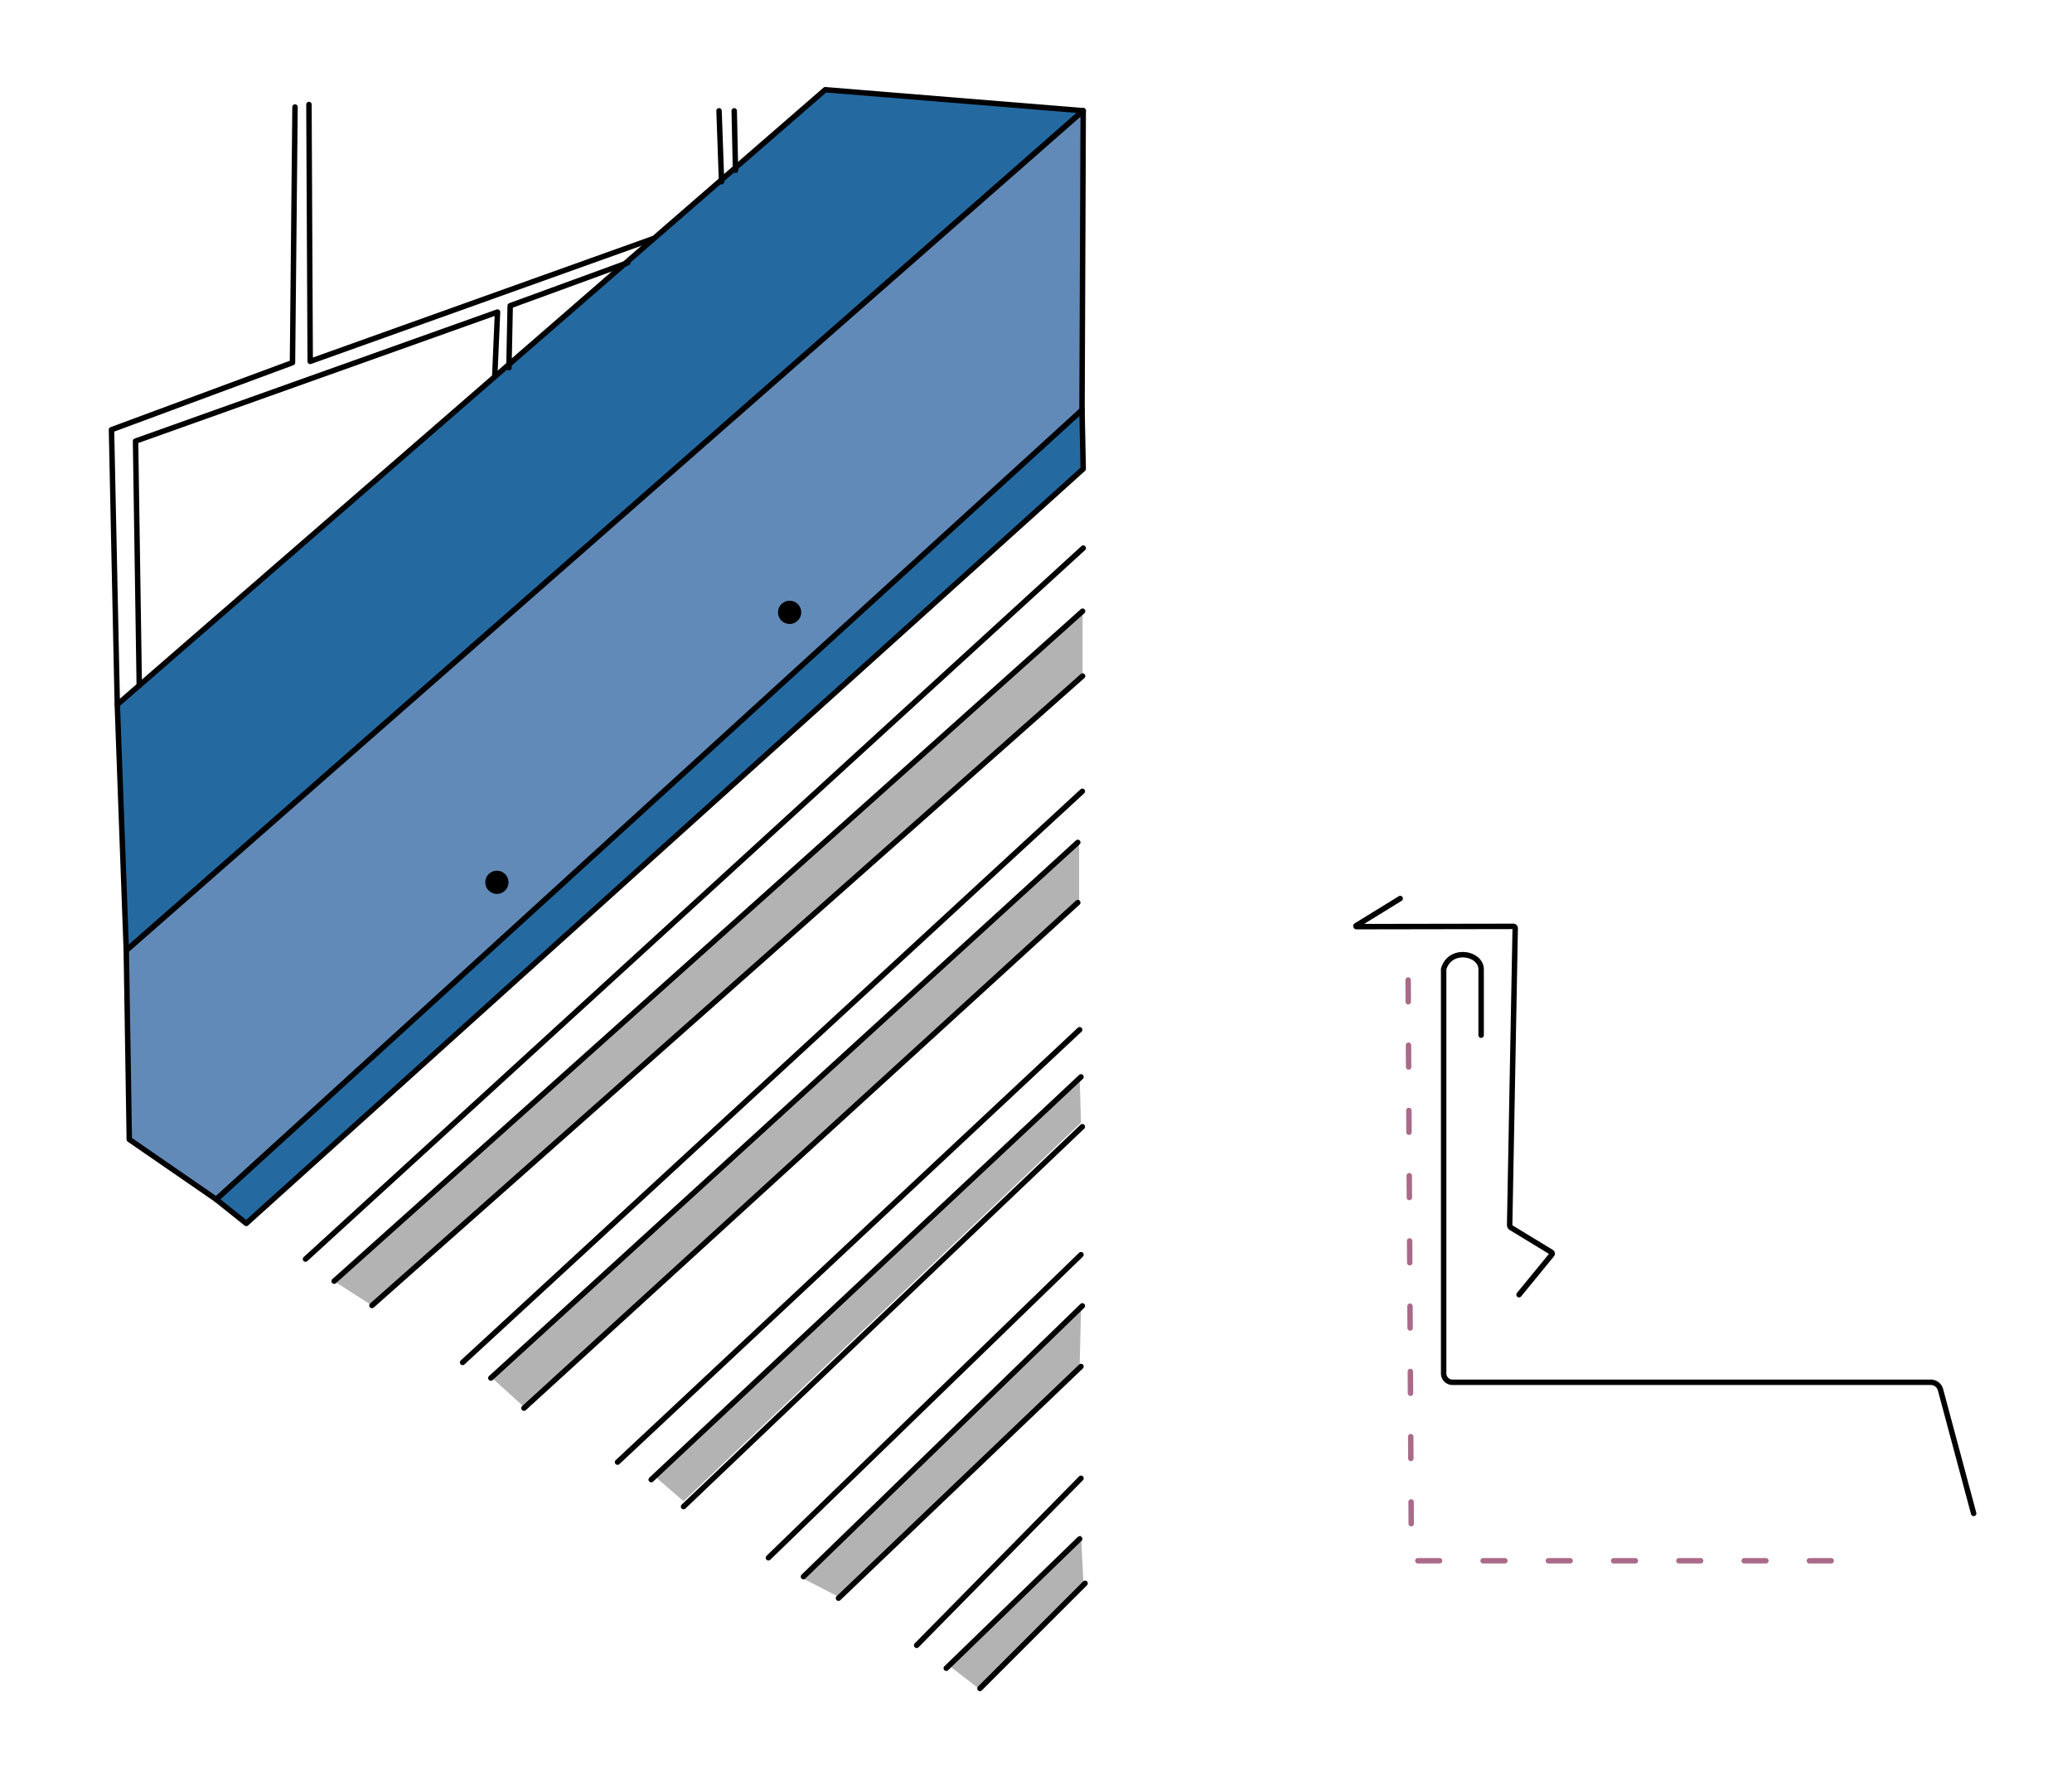 <?xml version="1.0" encoding="UTF-8" standalone="no"?>
<!-- Created with Inkscape (http://www.inkscape.org/) -->

<svg
   version="1.1"
   id="svg1"
   width="381"
   height="324.641"
   viewBox="0 0 381 324.641"
   sodipodi:docname="ChasedApron_v0.1.svg"
   inkscape:version="1.4 (86a8ad7, 2024-10-11)"
   xmlns:inkscape="http://www.inkscape.org/namespaces/inkscape"
   xmlns:sodipodi="http://sodipodi.sourceforge.net/DTD/sodipodi-0.dtd"
   xmlns="http://www.w3.org/2000/svg"
   xmlns:svg="http://www.w3.org/2000/svg">
  <defs
     id="defs1">
    <inkscape:path-effect
       effect="fillet_chamfer"
       id="path-effect34"
       is_visible="true"
       lpeversion="1"
       nodesatellites_param="F,0,0,1,0,0,0,1 @ F,0,0,1,0,0,0,1 @ F,0,0,1,0,0,0,1 @ F,0,0,1,0,1.632,0,1 @ F,0,0,1,0,1.425,0,1 @ F,0,0,1,0,0,0,1"
       radius="0"
       unit="px"
       method="auto"
       mode="F"
       chamfer_steps="1"
       flexible="false"
       use_knot_distance="true"
       apply_no_radius="true"
       apply_with_radius="true"
       only_selected="false"
       hide_knots="false" />
    <inkscape:path-effect
       effect="fillet_chamfer"
       id="path-effect33"
       is_visible="true"
       lpeversion="1"
       nodesatellites_param="F,0,1,1,0,0,0,1 @ F,0,0,1,0,0.358,0,1 @ F,0,1,1,0,0.358,0,1 @ F,0,1,1,0,0.358,0,1 @ F,0,1,1,0,0.358,0,1 @ F,0,1,1,0,0,0,1"
       radius="0"
       unit="px"
       method="auto"
       mode="F"
       chamfer_steps="1"
       flexible="false"
       use_knot_distance="true"
       apply_no_radius="true"
       apply_with_radius="true"
       only_selected="false"
       hide_knots="false" />
    <inkscape:path-effect
       effect="fillet_chamfer"
       id="path-effect32"
       is_visible="true"
       lpeversion="1"
       nodesatellites_param="F,0,0,1,0,0,0,1 @ F,0,0,1,0,0.667,0,1 @ F,0,0,1,0,0.801,0,1 @ F,0,0,1,0,0.752,0,1 @ F,0,0,1,0,0.709,0,1 @ F,0,0,1,0,0,0,1"
       radius="0"
       unit="px"
       method="auto"
       mode="F"
       chamfer_steps="1"
       flexible="false"
       use_knot_distance="true"
       apply_no_radius="true"
       apply_with_radius="true"
       only_selected="false"
       hide_knots="false" />
  </defs>
  <sodipodi:namedview
     id="namedview1"
     pagecolor="#ffffff"
     bordercolor="#000000"
     borderopacity="0.25"
     inkscape:showpageshadow="2"
     inkscape:pageopacity="0.0"
     inkscape:pagecheckerboard="0"
     inkscape:deskcolor="#d1d1d1"
     showguides="true"
     inkscape:zoom="1.0872851"
     inkscape:cx="108.06733"
     inkscape:cy="82.315113"
     inkscape:window-width="1920"
     inkscape:window-height="1009"
     inkscape:window-x="1912"
     inkscape:window-y="-8"
     inkscape:window-maximized="1"
     inkscape:current-layer="layer2" />
  <g
     inkscape:groupmode="layer"
     inkscape:label="Image"
     id="g1"
     transform="translate(-39.188,-19.358)">
    <g
       inkscape:groupmode="layer"
       id="layer2"
       inkscape:label="Image 1"
       style="display:inline" />
    <path
       style="fill:#246aa1;fill-opacity:1;stroke:#000000;stroke-linecap:round;stroke-linejoin:round"
       d="M 190.933,35.858 60.755,148.936 62.409,194.168 238.371,39.719 Z"
       id="path1" />
    <path
       style="fill:#628ab8;fill-opacity:1;stroke:#000000;stroke-linecap:round;stroke-linejoin:round"
       d="M 238.371,39.719 62.409,194.168 62.961,228.919 78.957,239.951 238.149,95.167 238.371,39.719"
       id="path2"
       sodipodi:nodetypes="cccccc" />
    <path
       style="fill:#246aa1;fill-opacity:1;stroke:#000000;stroke-linecap:round;stroke-linejoin:round"
       d="m 78.957,239.951 v 0 L 238.149,94.756 238.371,105.59 84.473,244.364 Z"
       id="path3"
       sodipodi:nodetypes="cccccc" />
    <path
       style="fill:#000000;fill-opacity:0;stroke:#000000;stroke-width:1;stroke-linecap:round;stroke-linejoin:round"
       d="M 238.371,120.164 95.366,250.922"
       id="path4" />
    <path
       style="fill:#b3b3b3;fill-opacity:1;stroke:none;stroke-linecap:round;stroke-linejoin:round"
       d="m 100.628,254.985 137.628,-123.219 v 11.924 L 107.584,259.457 Z"
       id="path7" />
    <path
       style="fill:#b3b3b3;fill-opacity:1;stroke:#000000;stroke-linecap:round;stroke-linejoin:round"
       d="m 100.628,254.985 137.628,-123.219 m 0,11.924 -130.672,115.766"
       id="path8"
       sodipodi:nodetypes="cccc" />
    <path
       style="fill:#b3b3b3;fill-opacity:1;stroke:none;stroke-linecap:round;stroke-linejoin:round"
       d="m 237.618,174.289 v 11.069 l -101.836,92.981 -6.088,-5.535 z"
       id="path9" />
    <path
       style="fill:#b3b3b3;fill-opacity:1;stroke:#000000;stroke-linecap:round;stroke-linejoin:round"
       d="m 129.446,272.804 107.924,-98.515 m 0,11.069 -101.836,92.981"
       id="path10"
       sodipodi:nodetypes="cccc" />
    <path
       style="fill:#b3b3b3;fill-opacity:1;stroke:#000000;stroke-linecap:round;stroke-linejoin:round"
       d="M 238.211,164.892 124.25,269.934"
       id="path11" />
    <path
       style="fill:#b3b3b3;fill-opacity:1;stroke:#000000;stroke-linecap:round;stroke-linejoin:round"
       d="m 237.715,208.742 -84.975,79.525"
       id="path12" />
    <path
       style="fill:#b3b3b3;fill-opacity:1;stroke:none;stroke-linecap:round;stroke-linejoin:round"
       d="m 237.715,217.413 0.248,8.423 -73.084,69.615 -5.45,-4.707 z"
       id="path14" />
    <path
       style="fill:#b3b3b3;fill-opacity:1;stroke:#000000;stroke-linecap:round;stroke-linejoin:round"
       d="m 237.963,217.413 -79.029,74.074"
       id="path15" />
    <path
       style="fill:#b3b3b3;fill-opacity:1;stroke:#000000;stroke-linecap:round;stroke-linejoin:round"
       d="m 238.211,226.58 -73.331,69.863"
       id="path16" />
    <path
       style="fill:#b3b3b3;fill-opacity:1;stroke:#000000;stroke-linecap:round;stroke-linejoin:round"
       d="m 237.963,250.115 -57.476,55.742"
       id="path17" />
    <path
       style="fill:#b3b3b3;fill-opacity:1;stroke:none;stroke-linecap:round;stroke-linejoin:round"
       d="m 237.963,260.272 -0.248,10.405 -43.85,42.611 -7.184,-3.716 z"
       id="path18" />
    <path
       style="fill:#b3b3b3;fill-opacity:1;stroke:#000000;stroke-linecap:round;stroke-linejoin:round"
       d="m 237.963,291.24 -30.224,30.72 v 0"
       id="path19" />
    <path
       style="fill:#b3b3b3;fill-opacity:1;stroke:none;stroke-linecap:round;stroke-linejoin:round"
       d="m 237.963,301.645 0.495,9.662 -19.324,18.581 -5.45,-4.212 z"
       id="path20" />
    <path
       style="fill:#b3b3b3;fill-opacity:1;stroke:#000000;stroke-linecap:round;stroke-linejoin:round"
       d="m 238.211,259.529 -51.282,49.796"
       id="path21" />
    <path
       style="fill:#b3b3b3;fill-opacity:1;stroke:#000000;stroke-linecap:round;stroke-linejoin:round"
       d="M 237.963,270.678 193.37,313.289"
       id="path22" />
    <path
       style="fill:#b3b3b3;fill-opacity:1;stroke:#000000;stroke-linecap:round;stroke-linejoin:round"
       d="m 237.715,302.388 -24.526,23.783"
       id="path23" />
    <path
       style="fill:#b3b3b3;fill-opacity:1;stroke:#000000;stroke-linecap:round;stroke-linejoin:round"
       d="m 238.706,310.564 -19.324,19.324"
       id="path24" />
    <circle
       style="fill:#000000;fill-opacity:1;stroke:#000000;stroke-linecap:round;stroke-linejoin:round"
       id="path25"
       cx="130.555"
       cy="181.632"
       r="1.64" />
    <circle
       style="fill:#000000;fill-opacity:1;stroke:#000000;stroke-linecap:round;stroke-linejoin:round"
       id="circle25"
       cx="184.382"
       cy="131.979"
       r="1.64" />
    <path
       style="display:inline;fill:none;fill-opacity:1;stroke:#000000;stroke-linecap:round;stroke-linejoin:round"
       d="m 174.198,39.74 0.233,10.939"
       id="path31" />
    <path
       style="display:inline;fill:none;fill-opacity:1;stroke:#000000;stroke-linecap:round;stroke-linejoin:round"
       d="m 171.405,39.74 0.465,13.034"
       id="path30" />
    <path
       style="display:inline;fill:none;fill-opacity:1;stroke:#000000;stroke-linecap:round;stroke-linejoin:round"
       d="m 154.647,67.669 -21.645,7.913 -0.233,11.404"
       id="path29" />
    <path
       style="display:inline;fill:none;fill-opacity:1;stroke:#000000;stroke-linecap:round;stroke-linejoin:round"
       d="m 95.996,38.576 0.233,47.247 63.073,-22.576"
       id="path28" />
    <path
       style="display:inline;fill:none;fill-opacity:1;stroke:#000000;stroke-linecap:round;stroke-linejoin:round"
       d="M 60.755,148.936 59.688,98.391 92.971,86.055 93.436,39.041"
       id="path27" />
    <path
       style="display:inline;fill:none;fill-opacity:1;stroke:#000000;stroke-linecap:round;stroke-linejoin:round"
       d="M 64.796,145.426 64.111,100.485 130.675,76.746 130.159,88.649"
       id="path26" />
  </g>
  <g
     inkscape:groupmode="layer"
     id="layer4"
     inkscape:label="Flashing"
     transform="translate(-39.188,-19.358)">
    <path
       style="fill:none;fill-opacity:1;stroke:#000000;stroke-linecap:round;stroke-linejoin:round"
       d="m 254.654,168.613 -8.092,4.981 a 0.101,0.101 74.145 0 0 0.053,0.187 l 28.837,-0.048 a 0.351,0.351 45.488 0 1 0.352,0.358 l -1.02,54.532 a 0.624,0.624 61.2 0 0 0.299,0.545 l 7.367,4.484 a 0.312,0.312 80.309 0 1 0.079,0.464 l -6.018,7.355"
       id="path32"
       sodipodi:nodetypes="cccccc"
       inkscape:path-effect="#path-effect33"
       inkscape:original-d="m 254.65377,168.61272 -8.39735,5.16869 29.5536,-0.0496 -1.03374,55.24839 7.97961,4.85716 -6.24491,7.63267"
       transform="translate(42,16)" />
    <path
       style="fill:none;fill-opacity:1;stroke:#000000;stroke-linecap:round;stroke-linejoin:round"
       d="m 269.537,193.743 v -12.16 c -0.077,-2.995 -5.735,-4.009 -6.89,0 v 74.365 a 1.632,1.632 45 0 0 1.632,1.632 h 87.937 a 1.857,1.857 37.5 0 1 1.794,1.377 l 6.095,22.746"
       id="path33"
       sodipodi:nodetypes="cccccc"
       inkscape:path-effect="#path-effect34"
       inkscape:original-d="m 269.53746,193.74272 v -12.15959 c -0.0768,-2.99484 -5.73531,-4.00889 -6.89043,0 v 75.99741 h 90.99423 l 6.46355,24.12229"
       transform="translate(42,16)" />
    <path
       style="fill:none;fill-opacity:1;stroke:#aa6a89;stroke-linecap:round;stroke-linejoin:round;stroke-dasharray:4, 8;stroke-dashoffset:0"
       d="m 298.117,199.591 0.607,106.817 h 78.595"
       id="path34" />
  </g>
</svg>
